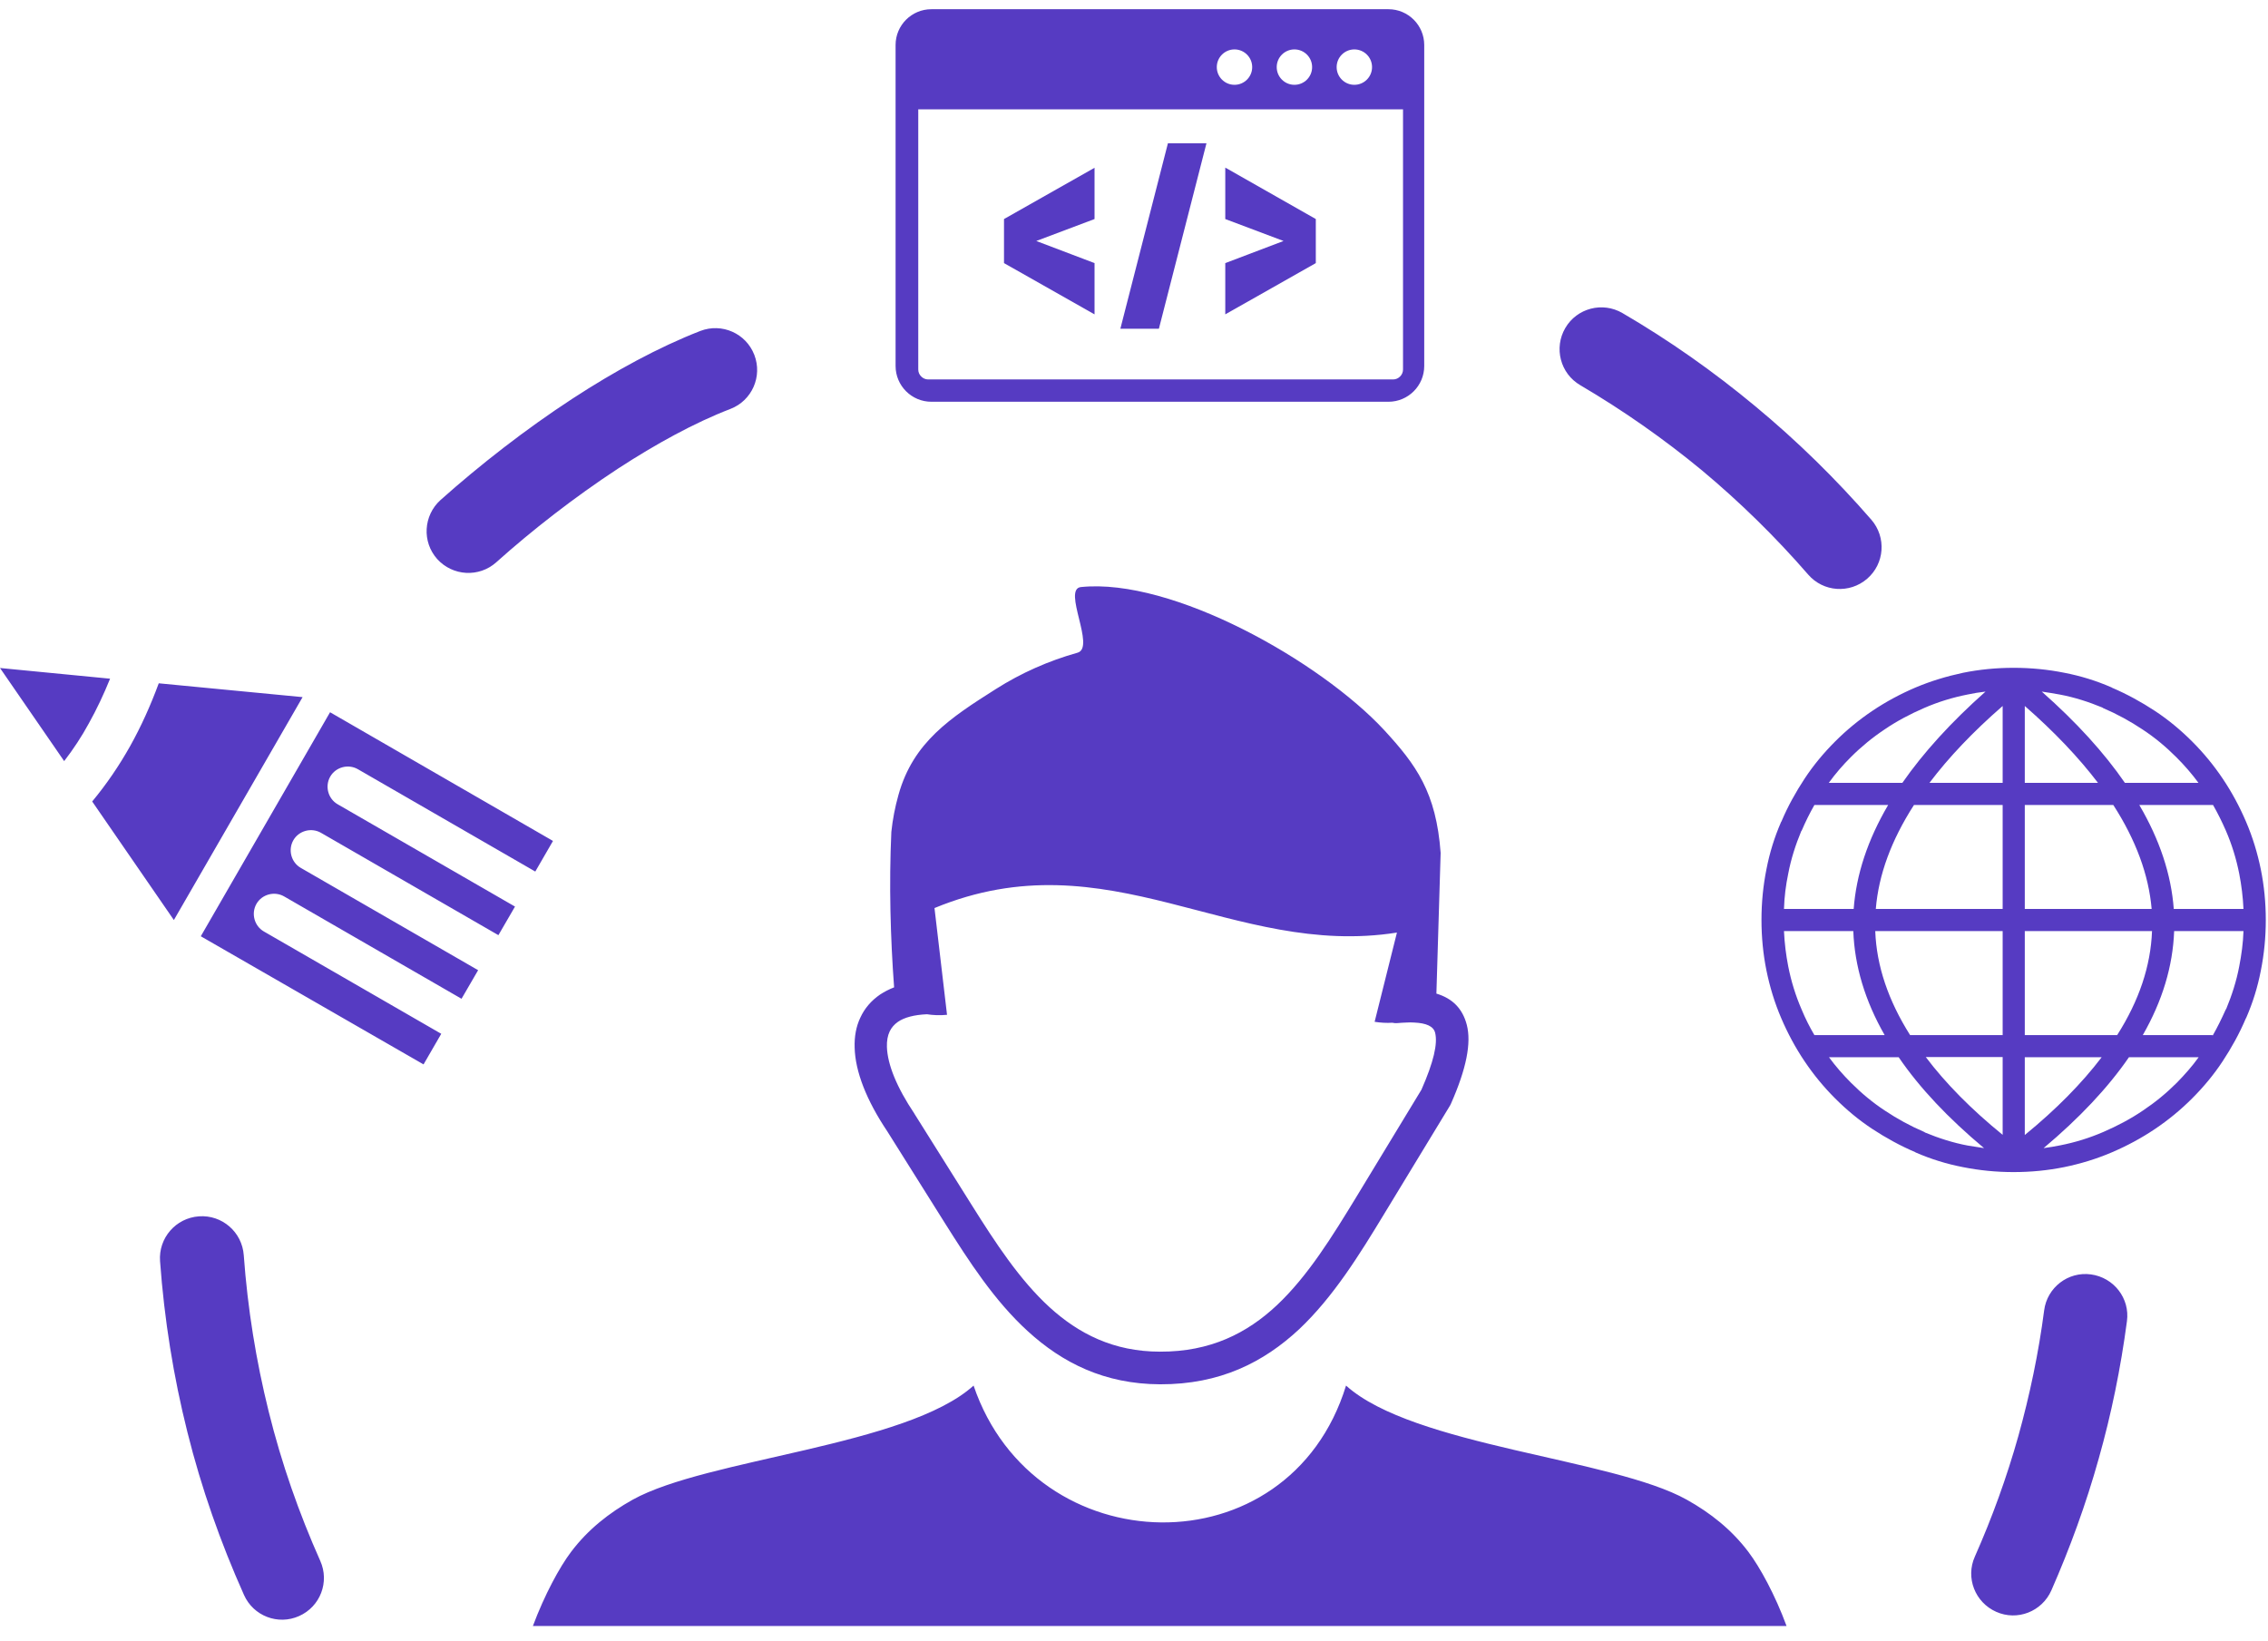 <svg width="123" height="89" viewBox="0 0 123 89" fill="none" xmlns="http://www.w3.org/2000/svg">
<g clip-path="url(#clip0_594_17)">
<path fill-rule="evenodd" clip-rule="evenodd" d="M52.8 75.15C56.1 84.87 69.9 85.22 73 75.15C76.65 78.44 87.46 79.09 91.48 81.34C92.75 82.05 93.9 82.95 94.82 84.17C95.44 84.99 96.27 86.5 96.89 88.19H28.9C29.53 86.5 30.35 84.99 30.97 84.17C31.89 82.95 33.04 82.05 34.31 81.34C38.34 79.1 49.15 78.44 52.8 75.15ZM50.51 0.5H75.3C76.37 0.5 77.24 1.37 77.24 2.44V19.85C77.24 20.92 76.37 21.79 75.3 21.79H50.51C49.44 21.79 48.57 20.92 48.57 19.85V2.44C48.57 1.37 49.44 0.5 50.51 0.5ZM76.09 5.93H49.8V20.04C49.8 20.19 49.86 20.32 49.96 20.42C50.06 20.52 50.19 20.58 50.34 20.58H75.55C75.7 20.58 75.83 20.52 75.93 20.42C76.03 20.32 76.09 20.19 76.09 20.04V5.93ZM73.45 2.68C73.98 2.68 74.41 3.11 74.41 3.64C74.41 4.17 73.98 4.6 73.45 4.6C72.92 4.6 72.49 4.17 72.49 3.64C72.49 3.11 72.92 2.68 73.45 2.68ZM66.95 2.68C67.48 2.68 67.91 3.11 67.91 3.64C67.91 4.17 67.48 4.6 66.95 4.6C66.42 4.6 65.99 4.17 65.99 3.64C65.99 3.11 66.42 2.68 66.95 2.68ZM70.2 2.68C70.73 2.68 71.16 3.11 71.16 3.64C71.16 4.17 70.73 4.6 70.2 4.6C69.67 4.6 69.24 4.17 69.24 3.64C69.24 3.11 69.67 2.68 70.2 2.68ZM59.36 11.88L56.2 13.07L59.36 14.27V17.05L54.45 14.27V11.88L59.36 9.1V11.88ZM71.36 11.88V14.27L66.45 17.05V14.27L69.61 13.07L66.45 11.88V9.09L71.36 11.88ZM62.85 17.83H60.76L63.34 7.77H65.43L62.85 17.83ZM119.89 56.14C119.93 56.14 119.97 56.14 120.01 56.15C120.26 55.71 120.49 55.24 120.71 54.75C120.72 54.74 120.72 54.73 120.73 54.73C121.04 53.98 121.29 53.21 121.44 52.41C121.56 51.79 121.65 51.15 121.67 50.5H117.91C117.84 52.41 117.27 54.29 116.21 56.14H119.89ZM119.24 57.34H115.46C114.31 59.01 112.76 60.65 110.83 62.27C111.13 62.23 111.44 62.18 111.73 62.12C112.54 61.96 113.32 61.72 114.08 61.39C114.84 61.06 115.56 60.68 116.22 60.23C116.88 59.79 117.49 59.29 118.06 58.72C118.48 58.29 118.89 57.83 119.24 57.34ZM107.6 62.27C105.66 60.65 104.11 59.01 102.97 57.34H99.19C99.55 57.83 99.95 58.29 100.39 58.73C100.96 59.3 101.56 59.8 102.23 60.24C102.89 60.68 103.6 61.07 104.37 61.4C104.38 61.41 104.39 61.41 104.39 61.42C105.14 61.73 105.91 61.98 106.71 62.13C107 62.18 107.3 62.22 107.6 62.27ZM98.4 56.14H102.21C101.15 54.29 100.58 52.4 100.51 50.5H96.75C96.78 51.16 96.86 51.79 96.98 52.41C97.14 53.22 97.38 54 97.71 54.76C97.91 55.24 98.14 55.7 98.4 56.14ZM96.75 49.3H100.53C100.67 47.43 101.29 45.55 102.4 43.66H98.4C98.15 44.1 97.92 44.56 97.71 45.05C97.7 45.06 97.7 45.07 97.69 45.07C97.38 45.82 97.13 46.59 96.98 47.39C96.85 48.01 96.77 48.64 96.75 49.3ZM99.18 42.46H103.17C104.31 40.82 105.81 39.17 107.68 37.51C107.34 37.55 107.02 37.6 106.7 37.67C105.89 37.83 105.11 38.07 104.35 38.4C103.59 38.73 102.87 39.11 102.21 39.56C101.55 40 100.94 40.5 100.37 41.07C99.94 41.5 99.54 41.96 99.18 42.46ZM110.73 37.51C112.61 39.17 114.11 40.82 115.24 42.46H119.23C118.87 41.97 118.47 41.51 118.03 41.07C117.46 40.5 116.86 40 116.19 39.56C115.53 39.12 114.82 38.73 114.05 38.4C114.04 38.39 114.03 38.39 114.03 38.38C113.28 38.07 112.51 37.82 111.71 37.67C111.39 37.61 111.06 37.56 110.73 37.51ZM120.02 43.66H116.02C117.13 45.55 117.75 47.43 117.89 49.3H121.67C121.64 48.64 121.56 48.01 121.44 47.39C121.28 46.58 121.04 45.8 120.71 45.04C120.5 44.56 120.27 44.1 120.02 43.66ZM106.46 36.49C107.35 36.31 108.26 36.22 109.21 36.22C110.15 36.22 111.06 36.31 111.96 36.49C112.84 36.66 113.68 36.92 114.51 37.28C114.52 37.28 114.53 37.29 114.54 37.3C115.36 37.65 116.14 38.08 116.87 38.56C117.6 39.04 118.27 39.6 118.89 40.22C119.51 40.84 120.06 41.51 120.55 42.24C121.04 42.97 121.46 43.75 121.81 44.57C122.17 45.41 122.43 46.27 122.61 47.15C122.79 48.04 122.88 48.95 122.88 49.9C122.88 50.84 122.79 51.75 122.61 52.65C122.44 53.53 122.18 54.37 121.82 55.2C121.82 55.21 121.81 55.22 121.8 55.23C121.45 56.06 121.02 56.83 120.54 57.56C120.06 58.29 119.5 58.96 118.88 59.58C118.26 60.2 117.59 60.75 116.86 61.24C116.13 61.73 115.35 62.15 114.53 62.5C113.69 62.86 112.83 63.12 111.95 63.3C111.06 63.48 110.15 63.57 109.2 63.57C108.26 63.57 107.35 63.48 106.45 63.3C105.57 63.13 104.73 62.87 103.9 62.51C103.89 62.51 103.88 62.5 103.87 62.49C103.05 62.14 102.27 61.71 101.54 61.23C100.81 60.75 100.14 60.19 99.52 59.57C98.9 58.95 98.35 58.28 97.86 57.55C97.37 56.82 96.95 56.04 96.6 55.22C96.24 54.38 95.98 53.52 95.8 52.64C95.62 51.75 95.53 50.84 95.53 49.89C95.53 48.95 95.62 48.04 95.8 47.14C95.97 46.26 96.23 45.42 96.59 44.59C96.59 44.58 96.6 44.57 96.61 44.56C96.96 43.73 97.39 42.96 97.87 42.23C98.35 41.5 98.91 40.83 99.53 40.21C100.15 39.59 100.82 39.04 101.55 38.55C102.28 38.06 103.06 37.64 103.88 37.29C104.71 36.94 105.57 36.68 106.46 36.49ZM109.81 38.29V42.46H113.78C112.73 41.08 111.41 39.69 109.81 38.29ZM109.81 43.66V49.3H116.69C116.53 47.45 115.84 45.57 114.61 43.66H109.81ZM109.81 50.5V56.14H114.82C116.01 54.27 116.64 52.39 116.71 50.5H109.81ZM109.81 57.34V61.56C111.51 60.17 112.9 58.76 113.98 57.34H109.81ZM108.61 61.55V57.33H104.44C105.51 58.75 106.9 60.16 108.61 61.55ZM108.61 56.14V50.5H101.7C101.77 52.39 102.41 54.27 103.59 56.14H108.61ZM108.61 49.3V43.66H103.8C102.57 45.57 101.88 47.45 101.73 49.3H108.61ZM108.61 42.46V38.29C107 39.69 105.68 41.08 104.64 42.46H108.61ZM9.43 49.9L5 43.47C5.78 42.53 6.46 41.53 7.05 40.48C7.66 39.39 8.17 38.25 8.61 37.06L16.41 37.81L9.43 49.9ZM10.89 50.78L17.9 38.63L29.99 45.61L29.03 47.27L19.41 41.72C18.89 41.42 18.21 41.6 17.91 42.12C17.61 42.64 17.79 43.32 18.31 43.62L27.93 49.17L27.03 50.72L17.41 45.17C16.89 44.87 16.21 45.05 15.91 45.57C15.61 46.09 15.79 46.77 16.31 47.07L25.93 52.62L25.03 54.17L15.41 48.62C14.89 48.32 14.21 48.5 13.91 49.02C13.61 49.54 13.79 50.22 14.31 50.52L23.93 56.07L22.97 57.73L10.89 50.78ZM3.48 41.28L0 36.23L5.97 36.81C5.63 37.65 5.25 38.46 4.82 39.23C4.43 39.95 3.98 40.63 3.48 41.28ZM17.37 84.66C17.88 85.8 17.37 87.14 16.22 87.65C15.08 88.16 13.74 87.65 13.23 86.5C11.96 83.66 10.92 80.71 10.16 77.66C9.41 74.67 8.91 71.57 8.68 68.4C8.59 67.15 9.53 66.06 10.79 65.97C12.04 65.88 13.13 66.82 13.22 68.08C13.43 70.98 13.89 73.81 14.57 76.55C15.27 79.38 16.22 82.08 17.37 84.66ZM26.91 30.5C25.98 31.33 24.55 31.25 23.71 30.32C22.88 29.39 22.96 27.96 23.89 27.12C26.01 25.23 28.49 23.29 31.05 21.62C33.35 20.12 35.72 18.83 37.98 17.95C39.15 17.5 40.46 18.08 40.91 19.25C41.36 20.42 40.78 21.73 39.61 22.18C37.66 22.93 35.57 24.08 33.51 25.42C31.15 26.97 28.85 28.76 26.91 30.5ZM85.7 20.89C84.62 20.26 84.26 18.87 84.89 17.79C85.52 16.71 86.91 16.35 87.99 16.98C90.53 18.46 92.94 20.16 95.19 22.03C97.46 23.91 99.57 25.98 101.49 28.19C102.31 29.14 102.21 30.57 101.26 31.39C100.31 32.21 98.88 32.11 98.06 31.16C96.29 29.12 94.36 27.23 92.3 25.51C90.24 23.81 88.03 22.26 85.7 20.89ZM110.86 71.07C111.02 69.83 112.16 68.95 113.4 69.12C114.64 69.29 115.52 70.42 115.35 71.66C115.01 74.22 114.5 76.71 113.82 79.11C113.13 81.58 112.26 83.96 111.25 86.26C110.74 87.41 109.4 87.93 108.26 87.42C107.11 86.91 106.59 85.57 107.1 84.43C108.04 82.31 108.83 80.13 109.46 77.89C110.08 75.66 110.56 73.38 110.86 71.07ZM50.27 55.01C49.58 55.04 49.05 55.18 48.7 55.42C48.5 55.56 48.35 55.73 48.25 55.94C48.14 56.17 48.09 56.45 48.1 56.78C48.13 57.73 48.63 58.97 49.59 60.4L49.6 60.42L52.72 65.39C53.97 67.38 55.29 69.41 56.92 70.9C58.49 72.33 60.39 73.31 62.91 73.31C65.64 73.32 67.63 72.31 69.25 70.79C70.93 69.21 72.26 67.05 73.57 64.9L77.09 59.1C77.75 57.6 77.98 56.6 77.83 56.01C77.74 55.66 77.35 55.49 76.7 55.46C76.56 55.45 76.42 55.45 76.27 55.46C76.11 55.46 75.95 55.48 75.78 55.49C75.69 55.5 75.6 55.49 75.51 55.47C75.2 55.49 74.87 55.47 74.55 55.42L75.76 50.58C66.82 51.99 60.13 45.35 50.68 49.25L51.36 55.04C50.96 55.08 50.6 55.06 50.27 55.01ZM77.9 53.89C78.77 54.15 79.32 54.7 79.55 55.59C79.8 56.57 79.53 57.96 78.69 59.86C78.67 59.89 78.66 59.93 78.64 59.96L75.08 65.82C73.71 68.08 72.31 70.34 70.46 72.09C68.53 73.89 66.16 75.09 62.92 75.08C59.89 75.07 57.61 73.91 55.74 72.2C53.93 70.55 52.55 68.41 51.24 66.33L48.12 61.36C46.98 59.66 46.38 58.1 46.35 56.82C46.33 56.22 46.43 55.67 46.66 55.19C46.89 54.69 47.25 54.27 47.73 53.94C47.96 53.79 48.21 53.66 48.49 53.55C48.29 50.86 48.21 47.96 48.34 45.12C48.41 44.45 48.54 43.77 48.73 43.1C49.53 40.25 51.53 38.94 54.01 37.37C55.38 36.5 56.87 35.84 58.44 35.4C59.43 35.12 57.6 31.95 58.62 31.84C63.58 31.33 71.6 35.86 75.07 39.6C76.8 41.48 77.89 42.97 78.13 46.26L77.9 53.89Z" fill="#563bc2"/>
</g>
<defs>
<clipPath id="clip0_594_17">
<rect width="122.88" height="87.69" fill="white" transform="translate(0 0.5)"/>
</clipPath>
</defs>
</svg>

